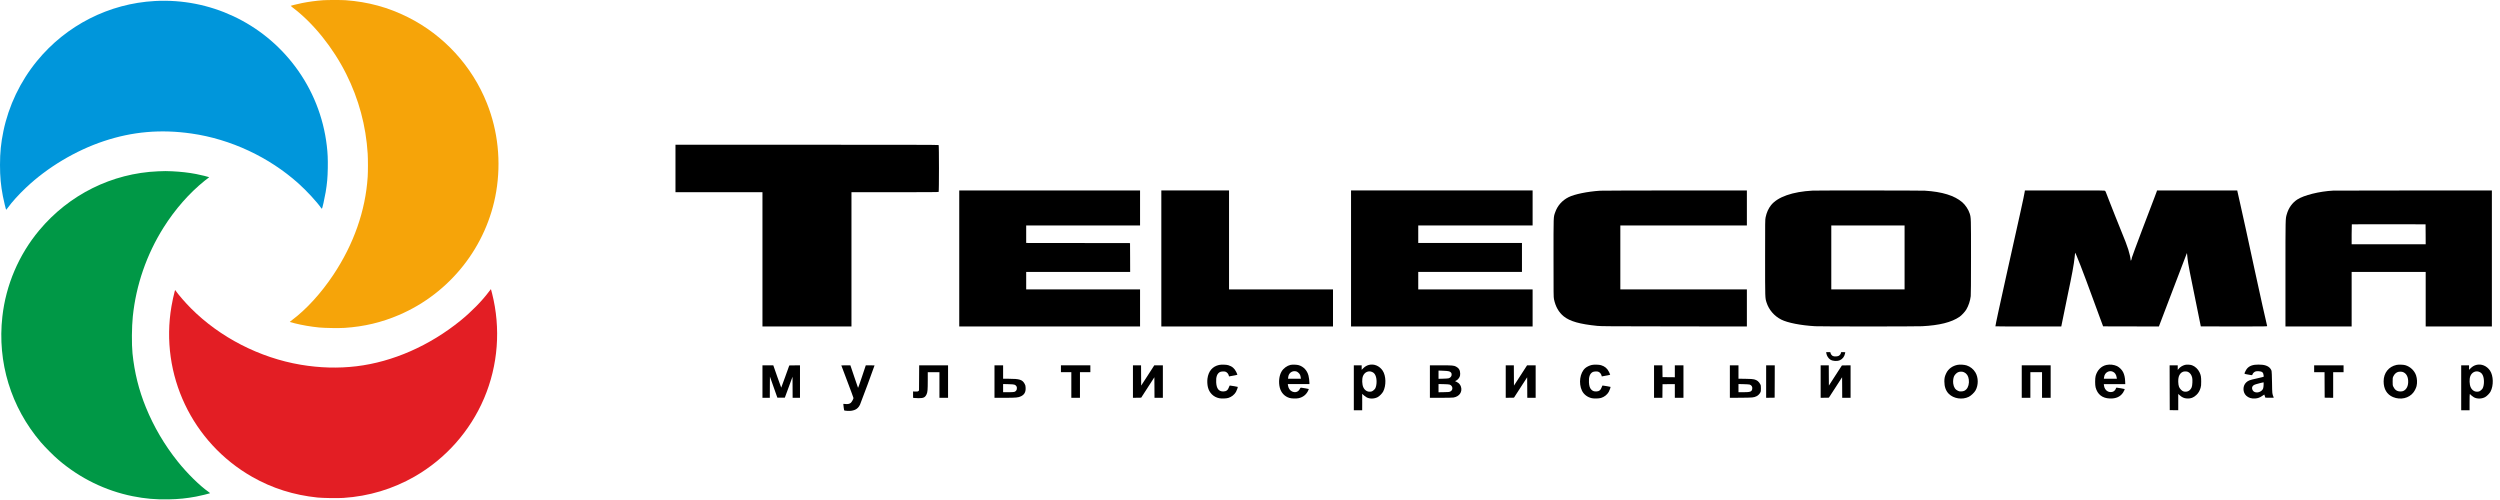 <svg width="225" height="45" viewBox="0 0 225 45" fill="none" xmlns="http://www.w3.org/2000/svg">
<path d="M29.066 0.021C28.459 0.065 27.752 0.161 27.188 0.275C26.711 0.373 26.155 0.513 26.162 0.531C26.167 0.541 26.253 0.613 26.355 0.69C28.187 2.068 29.979 4.295 31.158 6.655C32.289 8.912 32.936 11.316 33.092 13.831C33.123 14.33 33.123 15.441 33.092 15.916C32.895 18.96 31.84 21.972 30.002 24.732C28.906 26.381 27.563 27.853 26.292 28.799C26.167 28.892 26.071 28.974 26.083 28.978C26.092 28.985 26.292 29.039 26.525 29.097C27.212 29.27 27.945 29.395 28.717 29.474C29.211 29.523 30.507 29.544 31.021 29.509C32.769 29.393 34.342 29.02 35.906 28.349C40.511 26.379 43.83 22.17 44.658 17.248C45.109 14.56 44.821 11.795 43.823 9.294C42.487 5.94 39.943 3.168 36.722 1.554C34.94 0.659 33.125 0.166 31.103 0.019C30.73 -0.007 29.432 -0.007 29.066 0.021Z" fill="#F6A409"/>
<path d="M13.944 0.091C9.813 0.315 5.962 2.274 3.335 5.483C1.827 7.323 0.78 9.513 0.305 11.81C0.086 12.874 0 13.724 0 14.845C0 15.893 0.072 16.682 0.258 17.651C0.337 18.066 0.535 18.886 0.556 18.884C0.563 18.884 0.635 18.793 0.717 18.681C1.068 18.189 1.685 17.509 2.339 16.89C4.261 15.068 6.811 13.543 9.343 12.702C11.924 11.842 14.463 11.621 17.232 12.017C20.756 12.52 24.209 14.132 26.866 16.515C27.588 17.16 28.516 18.166 28.9 18.716C28.928 18.758 28.961 18.793 28.97 18.793C29.005 18.793 29.212 17.873 29.31 17.29C29.44 16.501 29.487 15.991 29.501 15.124C29.515 14.304 29.491 13.785 29.412 13.112C29.108 10.521 28.133 8.08 26.571 5.993C23.609 2.034 18.878 -0.179 13.944 0.091Z" fill="#0096DB"/>
<path d="M14.22 15.418C10.075 15.592 6.205 17.519 3.522 20.738C1.688 22.939 0.531 25.65 0.213 28.494C-0.25 32.61 0.983 36.639 3.666 39.791C4.048 40.238 4.825 41.016 5.272 41.398C7.203 43.047 9.491 44.165 11.941 44.659C13.044 44.88 14.022 44.967 15.174 44.943C16.086 44.925 16.793 44.852 17.64 44.694C18.01 44.624 18.829 44.428 18.888 44.396C18.911 44.382 18.881 44.349 18.776 44.275C17.976 43.716 16.842 42.598 15.986 41.526C14.811 40.056 13.842 38.41 13.133 36.67C12.495 35.109 12.102 33.525 11.925 31.802C11.844 30.996 11.855 29.426 11.953 28.482C12.242 25.659 13.193 22.904 14.72 20.479C15.755 18.835 17.038 17.377 18.42 16.265C18.562 16.154 18.711 16.04 18.75 16.012C18.792 15.984 18.827 15.956 18.827 15.946C18.827 15.928 18.038 15.737 17.652 15.662C16.97 15.532 16.272 15.453 15.488 15.415C14.953 15.392 14.822 15.392 14.22 15.418Z" fill="#009846"/>
<path d="M44.001 26.253C43.391 27.075 42.418 28.065 41.457 28.846C38.66 31.117 35.344 32.572 32.079 32.964C30.448 33.159 28.76 33.113 27.057 32.824C23.366 32.2 19.787 30.36 17.185 27.748C16.687 27.248 16.117 26.593 15.81 26.167L15.761 26.097L15.719 26.237C15.647 26.486 15.5 27.159 15.431 27.574C14.383 33.714 17.283 39.833 22.701 42.919C24.492 43.941 26.447 44.559 28.581 44.778C29.077 44.827 30.364 44.847 30.904 44.813C33.2 44.661 35.348 44.016 37.317 42.889C40.107 41.286 42.309 38.806 43.57 35.843C44.831 32.877 45.083 29.549 44.285 26.4C44.233 26.195 44.187 26.025 44.184 26.02C44.18 26.018 44.098 26.123 44.001 26.253Z" fill="#E31E24"/>
<path d="M60.793 15.163V17.299H64.707H68.621V23.341V29.383H72.626H76.632V23.341V17.299H80.541C83.552 17.299 84.458 17.292 84.478 17.271C84.517 17.233 84.517 13.093 84.478 13.055C84.458 13.034 81.792 13.027 72.622 13.027H60.793V15.163Z" fill="black"/>
<path d="M86.332 23.261V29.383H94.468H102.605V27.715V26.048H97.481H92.357V25.26V24.472H97.036H101.714L101.71 23.174L101.703 21.879L97.031 21.872L92.357 21.867V21.079V20.291H97.481H102.605V18.715V17.139H94.468H86.332V23.261Z" fill="black"/>
<path d="M104.52 23.261V29.383H112.245H119.97V27.715V26.048H115.292H110.613V21.593V17.139H107.566H104.52V23.261Z" fill="black"/>
<path d="M121.594 23.261V29.383H129.764H137.935V27.715V26.048H132.788H127.642V25.26V24.472H132.309H136.976V23.17V21.867H132.309H127.642V21.079V20.291H132.788H137.935V18.715V17.139H129.764H121.594V23.261Z" fill="black"/>
<path d="M144.016 17.164C142.877 17.237 141.702 17.477 141.165 17.749C140.59 18.039 140.166 18.521 139.965 19.112C139.807 19.574 139.817 19.332 139.817 23.215C139.817 26.505 139.819 26.733 139.858 26.925C139.992 27.587 140.289 28.108 140.732 28.469C141.293 28.921 142.172 29.17 143.765 29.33C144.119 29.365 144.744 29.369 150.687 29.376L157.219 29.385V27.715V26.048H151.524H145.83V23.169V20.291H151.524H157.219V18.715V17.139L150.767 17.141C147.216 17.143 144.18 17.155 144.016 17.164Z" fill="black"/>
<path d="M163.139 17.155C161.326 17.251 159.982 17.724 159.389 18.473C159.158 18.763 158.992 19.135 158.905 19.558C158.859 19.779 158.859 19.866 158.859 23.197C158.859 26.907 158.857 26.799 158.987 27.217C159.195 27.878 159.681 28.444 160.311 28.762C160.886 29.052 162.071 29.285 163.365 29.36C163.901 29.39 172.377 29.39 172.987 29.36C174.552 29.28 175.623 29.011 176.357 28.513C176.54 28.389 176.846 28.06 176.962 27.864C177.17 27.517 177.314 27.08 177.366 26.653C177.382 26.512 177.391 25.401 177.391 23.135C177.391 19.585 177.391 19.604 177.277 19.229C177.165 18.87 176.889 18.448 176.602 18.201C175.903 17.6 174.794 17.258 173.238 17.162C172.9 17.141 163.52 17.134 163.139 17.155ZM171.412 23.169V26.048H168.114H164.816V23.169V20.291H168.114H171.412V23.169Z" fill="black"/>
<path d="M182.213 17.315C182.149 17.715 181.841 19.108 180.556 24.86C179.988 27.407 179.586 29.271 179.586 29.369C179.586 29.378 180.919 29.383 182.551 29.383H185.515L185.527 29.321C185.575 29.054 185.924 27.348 186.093 26.553C186.478 24.739 186.654 23.784 186.718 23.147C186.736 22.953 186.757 22.777 186.759 22.758C186.777 22.649 187.48 24.458 188.379 26.927C188.564 27.43 188.84 28.186 188.996 28.606L189.281 29.372L191.789 29.378L194.3 29.383L195.55 26.1C196.237 24.294 196.808 22.802 196.817 22.784C196.826 22.768 196.84 22.854 196.849 22.978C196.876 23.339 196.988 24.058 197.091 24.529C197.171 24.899 198.072 29.346 198.072 29.374C198.072 29.378 199.419 29.383 201.064 29.383C203.901 29.383 204.054 29.381 204.043 29.342C203.99 29.166 203.34 26.238 202.899 24.198C202.281 21.324 201.893 19.547 201.642 18.441C201.498 17.806 201.372 17.253 201.366 17.212L201.352 17.139H197.739H194.128L194.113 17.212C194.103 17.253 194.014 17.493 193.914 17.744C193.597 18.539 191.894 23.062 191.878 23.158C191.828 23.444 191.753 23.553 191.75 23.343C191.75 23.218 191.648 22.779 191.543 22.448C191.413 22.039 191.239 21.587 190.906 20.782C190.746 20.392 190.495 19.77 190.351 19.4C190.208 19.03 189.977 18.443 189.838 18.098C189.701 17.753 189.571 17.415 189.548 17.349C189.527 17.283 189.489 17.207 189.461 17.182C189.416 17.139 189.349 17.139 185.828 17.139H182.242L182.213 17.315Z" fill="black"/>
<path d="M209.993 17.155C208.747 17.219 207.344 17.568 206.75 17.959C206.292 18.263 205.968 18.72 205.808 19.291C205.689 19.716 205.691 19.551 205.691 24.648V29.383H208.67H211.648V26.927V24.472H214.98H218.312V26.927V29.383H221.291H224.269V23.261V17.139L217.201 17.143C213.312 17.146 210.069 17.15 209.993 17.155ZM218.308 21.084L218.312 21.982H214.98H211.648V21.095C211.648 20.607 211.655 20.2 211.664 20.193C211.671 20.184 213.168 20.179 214.989 20.182L218.301 20.189L218.308 21.084Z" fill="black"/>
<path d="M164.371 31.797C164.401 32.014 164.552 32.252 164.73 32.366C164.956 32.508 165.348 32.531 165.597 32.416C165.828 32.311 165.992 32.097 166.049 31.832C166.063 31.765 166.074 31.706 166.074 31.701C166.074 31.695 165.987 31.69 165.88 31.69C165.695 31.69 165.686 31.692 165.686 31.74C165.686 31.838 165.588 31.973 165.481 32.026C165.362 32.087 165.093 32.099 164.972 32.046C164.874 32.008 164.78 31.893 164.75 31.781L164.725 31.69H164.54H164.355L164.371 31.797Z" fill="black"/>
<path d="M109.714 32.846C109.121 32.979 108.76 33.404 108.671 34.078C108.641 34.31 108.657 34.619 108.71 34.843C108.835 35.359 109.212 35.731 109.723 35.839C109.933 35.884 110.355 35.871 110.545 35.814C110.835 35.727 111.09 35.526 111.236 35.275C111.312 35.144 111.419 34.84 111.396 34.82C111.38 34.806 110.823 34.71 110.698 34.699C110.668 34.694 110.645 34.731 110.604 34.85C110.515 35.117 110.36 35.231 110.088 35.231C109.687 35.231 109.486 34.973 109.456 34.409C109.429 33.918 109.541 33.614 109.801 33.479C109.894 33.431 110.17 33.413 110.28 33.449C110.433 33.5 110.556 33.641 110.597 33.817L110.613 33.879L110.766 33.849C110.853 33.833 111.022 33.803 111.145 33.781C111.268 33.76 111.366 33.73 111.366 33.717C111.366 33.703 111.321 33.598 111.266 33.484C111.106 33.155 110.896 32.976 110.545 32.867C110.364 32.812 109.915 32.801 109.714 32.846Z" fill="black"/>
<path d="M116.143 32.841C115.831 32.914 115.511 33.15 115.342 33.433C115.121 33.803 115.055 34.392 115.18 34.884C115.297 35.345 115.612 35.681 116.045 35.813C116.241 35.873 116.664 35.884 116.874 35.838C117.255 35.754 117.538 35.539 117.713 35.201C117.764 35.103 117.802 35.016 117.796 35.011C117.782 34.998 117.147 34.888 117.084 34.888C117.049 34.888 117.02 34.922 116.976 35.011C116.846 35.276 116.577 35.363 116.285 35.233C116.095 35.149 115.952 34.936 115.92 34.687L115.904 34.568H116.876H117.848V34.459C117.848 34.292 117.805 33.954 117.764 33.803C117.64 33.335 117.325 32.999 116.89 32.867C116.714 32.814 116.321 32.803 116.143 32.841ZM116.67 33.428C116.782 33.458 116.953 33.616 117.006 33.737C117.029 33.787 117.054 33.888 117.063 33.958L117.079 34.089H116.502H115.924L115.938 33.954C115.972 33.566 116.305 33.328 116.67 33.428Z" fill="black"/>
<path d="M123.197 32.844C123.003 32.896 122.848 32.99 122.695 33.141L122.551 33.285V33.081V32.878H122.198H121.844V34.9V36.921H122.22H122.597L122.599 36.263C122.601 35.902 122.599 35.574 122.597 35.532C122.595 35.493 122.604 35.459 122.617 35.459C122.631 35.459 122.643 35.468 122.643 35.478C122.643 35.505 122.912 35.72 123.008 35.768C123.291 35.914 123.695 35.9 123.998 35.738C124.156 35.653 124.395 35.409 124.484 35.242C124.77 34.699 124.749 33.821 124.439 33.358C124.153 32.928 123.654 32.72 123.197 32.844ZM123.498 33.481C123.642 33.547 123.72 33.632 123.793 33.792C123.932 34.096 123.923 34.662 123.777 34.948C123.724 35.05 123.549 35.201 123.45 35.229C123.133 35.318 122.841 35.171 122.697 34.854C122.581 34.6 122.565 34.118 122.663 33.858C122.8 33.495 123.172 33.326 123.498 33.481Z" fill="black"/>
<path d="M143.261 32.846C143.058 32.892 142.811 33.011 142.674 33.13C142.193 33.547 142.056 34.495 142.378 35.163C142.544 35.505 142.875 35.754 143.272 35.839C143.482 35.884 143.905 35.871 144.094 35.814C144.384 35.727 144.639 35.526 144.785 35.275C144.861 35.144 144.968 34.84 144.945 34.82C144.929 34.806 144.372 34.71 144.247 34.699C144.217 34.694 144.194 34.731 144.153 34.85C144.067 35.108 143.907 35.231 143.658 35.231C143.453 35.231 143.345 35.192 143.222 35.069C143.085 34.932 143.024 34.745 143.005 34.409C142.978 33.918 143.09 33.614 143.35 33.479C143.444 33.431 143.72 33.413 143.829 33.449C143.982 33.5 144.105 33.641 144.146 33.817L144.162 33.879L144.315 33.849C144.402 33.833 144.571 33.803 144.694 33.781C144.817 33.76 144.916 33.73 144.916 33.717C144.916 33.703 144.87 33.598 144.815 33.484C144.655 33.157 144.443 32.974 144.094 32.867C143.914 32.812 143.464 32.801 143.261 32.846Z" fill="black"/>
<path d="M176.202 32.833C175.729 32.917 175.348 33.196 175.161 33.589C175.029 33.86 174.992 34.029 174.992 34.329C174.992 34.806 175.127 35.181 175.394 35.446C175.83 35.882 176.606 35.999 177.188 35.715C177.391 35.615 177.688 35.336 177.797 35.14C178.066 34.662 178.062 33.984 177.788 33.522C177.612 33.225 177.32 32.99 176.996 32.887C176.793 32.823 176.4 32.796 176.202 32.833ZM176.766 33.504C177.007 33.618 177.147 33.828 177.192 34.153C177.24 34.505 177.151 34.856 176.966 35.041C176.839 35.169 176.727 35.217 176.521 35.227C176.373 35.233 176.327 35.227 176.222 35.178C175.976 35.067 175.839 34.859 175.791 34.528C175.761 34.308 175.791 34.032 175.862 33.872C175.923 33.733 176.083 33.566 176.218 33.504C176.378 33.429 176.608 33.429 176.766 33.504Z" fill="black"/>
<path d="M189.58 32.846C189.112 32.947 188.749 33.317 188.607 33.837C188.548 34.048 188.548 34.655 188.605 34.865C188.776 35.501 189.205 35.836 189.876 35.864C190.426 35.887 190.823 35.711 191.072 35.338C191.157 35.208 191.236 35.032 191.218 35.012C191.202 34.998 190.57 34.888 190.502 34.888C190.467 34.888 190.447 34.907 190.438 34.948C190.41 35.05 190.312 35.176 190.212 35.231C190.079 35.306 189.863 35.306 189.712 35.233C189.518 35.14 189.383 34.934 189.358 34.692L189.344 34.569H190.31H191.275L191.262 34.29C191.248 33.97 191.191 33.721 191.081 33.495C190.983 33.289 190.737 33.047 190.534 32.949C190.257 32.819 189.89 32.778 189.58 32.846ZM190.164 33.458C190.353 33.547 190.463 33.717 190.504 33.991L190.52 34.089H189.933H189.347L189.363 33.968C189.395 33.719 189.509 33.552 189.705 33.458C189.856 33.388 190.011 33.388 190.164 33.458Z" fill="black"/>
<path d="M196.646 32.841C196.414 32.903 196.204 33.036 196.067 33.207L195.996 33.296V33.086V32.878H195.631H195.266L195.27 34.893L195.277 36.91L195.66 36.917L196.042 36.921V36.188V35.452L196.14 35.544C196.375 35.761 196.562 35.848 196.831 35.864C197.167 35.886 197.416 35.791 197.676 35.544C197.863 35.368 197.972 35.178 198.055 34.9C198.1 34.74 198.107 34.667 198.107 34.328C198.105 33.901 198.08 33.764 197.956 33.504C197.822 33.218 197.557 32.972 197.281 32.873C197.117 32.814 196.804 32.798 196.646 32.841ZM196.923 33.47C197.105 33.552 197.247 33.751 197.299 34.002C197.34 34.191 197.315 34.692 197.256 34.843C197.128 35.171 196.834 35.322 196.512 35.226C196.37 35.183 196.174 34.98 196.11 34.808C196.03 34.603 196.016 34.13 196.085 33.913C196.151 33.687 196.293 33.522 196.471 33.458C196.594 33.415 196.813 33.419 196.923 33.47Z" fill="black"/>
<path d="M202.919 32.832C202.506 32.894 202.255 33.065 202.097 33.392C201.965 33.664 201.953 33.641 202.25 33.696C202.729 33.785 202.693 33.785 202.723 33.694C202.761 33.582 202.891 33.461 203.012 33.426C203.076 33.408 203.181 33.401 203.295 33.41C203.588 33.429 203.702 33.522 203.722 33.764L203.736 33.901L203.59 33.947C203.51 33.972 203.268 34.029 203.051 34.075C202.481 34.196 202.339 34.251 202.161 34.415C201.83 34.719 201.832 35.309 202.163 35.615C202.369 35.804 202.631 35.887 202.96 35.864C203.209 35.848 203.398 35.777 203.608 35.626C203.702 35.56 203.784 35.505 203.786 35.51C203.788 35.514 203.811 35.578 203.836 35.654L203.882 35.791L204.263 35.797C204.624 35.802 204.646 35.8 204.631 35.763C204.494 35.434 204.498 35.478 204.482 34.431C204.471 33.812 204.457 33.431 204.441 33.381C204.343 33.077 204.065 32.887 203.633 32.832C203.423 32.807 203.092 32.807 202.919 32.832ZM203.724 34.653C203.711 34.929 203.679 35.025 203.569 35.135C203.352 35.343 203.012 35.382 202.816 35.217C202.729 35.142 202.67 34.984 202.688 34.877C202.716 34.735 202.818 34.644 203.031 34.582C203.216 34.525 203.645 34.418 203.704 34.411C203.729 34.409 203.734 34.452 203.724 34.653Z" fill="black"/>
<path d="M215.691 32.842C214.982 32.992 214.527 33.566 214.527 34.319C214.527 35.014 214.819 35.505 215.369 35.736C216.05 36.019 216.81 35.845 217.211 35.315C217.33 35.16 217.451 34.913 217.49 34.749C217.563 34.452 217.544 34.077 217.446 33.783C217.3 33.351 216.912 32.988 216.467 32.864C216.287 32.816 215.874 32.803 215.691 32.842ZM216.241 33.477C216.538 33.577 216.711 33.849 216.734 34.253C216.762 34.708 216.604 35.048 216.298 35.188C216.234 35.217 216.152 35.231 216.034 35.231C215.742 35.231 215.534 35.092 215.401 34.808C215.34 34.678 215.338 34.655 215.338 34.34C215.338 34.025 215.34 34.002 215.401 33.872C215.493 33.675 215.63 33.543 215.803 33.481C215.906 33.444 216.139 33.44 216.241 33.477Z" fill="black"/>
<path d="M222.861 32.844C222.667 32.896 222.512 32.99 222.359 33.141L222.215 33.285V33.081V32.878H221.862H221.508V34.9V36.921H221.884H222.261V36.204C222.261 35.793 222.27 35.48 222.281 35.473C222.293 35.464 222.307 35.468 222.311 35.48C222.325 35.516 222.569 35.715 222.66 35.761C222.955 35.914 223.354 35.905 223.662 35.738C223.82 35.653 224.059 35.409 224.148 35.242C224.434 34.699 224.413 33.821 224.103 33.358C223.817 32.928 223.318 32.72 222.861 32.844ZM223.162 33.481C223.306 33.547 223.384 33.632 223.457 33.792C223.596 34.096 223.587 34.662 223.441 34.948C223.388 35.05 223.213 35.201 223.115 35.229C222.797 35.318 222.505 35.171 222.361 34.854C222.245 34.6 222.229 34.118 222.327 33.858C222.464 33.495 222.836 33.326 223.162 33.481Z" fill="black"/>
<path d="M68.621 34.34V35.802H68.952H69.283L69.287 34.849L69.294 33.895L69.628 34.843L69.963 35.791H70.299H70.634L70.981 34.849L71.326 33.908L71.332 34.854L71.337 35.802H71.668H71.999V34.34V32.878L71.517 32.883L71.036 32.89L70.677 33.888C70.481 34.438 70.317 34.888 70.31 34.888C70.303 34.888 70.141 34.436 69.947 33.883L69.596 32.878H69.107H68.621V34.34Z" fill="black"/>
<path d="M75.719 32.887C75.719 32.892 75.965 33.545 76.266 34.338C76.568 35.13 76.814 35.8 76.814 35.823C76.814 35.898 76.654 36.186 76.575 36.254C76.467 36.35 76.292 36.387 76.073 36.359C75.908 36.339 75.901 36.339 75.901 36.385C75.906 36.483 75.961 36.921 75.974 36.933C76.011 36.969 76.417 36.997 76.593 36.972C77.006 36.917 77.237 36.757 77.403 36.412C77.476 36.261 78.709 32.935 78.709 32.889C78.709 32.883 78.531 32.878 78.314 32.878H77.921L77.579 33.906C77.392 34.47 77.232 34.92 77.223 34.904C77.216 34.888 77.056 34.427 76.871 33.876L76.534 32.878H76.127C75.901 32.878 75.719 32.883 75.719 32.887Z" fill="black"/>
<path d="M82.719 34.009L82.712 35.137L82.66 35.19C82.612 35.238 82.589 35.242 82.393 35.238L82.176 35.233V35.517V35.8L82.285 35.818C82.345 35.827 82.527 35.836 82.689 35.836C83.127 35.836 83.267 35.766 83.399 35.471C83.481 35.293 83.499 35.057 83.499 34.246V33.495H84.024H84.549V34.649V35.802H84.937H85.325V34.34V32.878H84.024H82.726L82.719 34.009Z" fill="black"/>
<path d="M89.504 34.34V35.802H90.426C91.457 35.802 91.645 35.784 91.893 35.663C92.195 35.517 92.325 35.279 92.306 34.904C92.3 34.719 92.288 34.676 92.22 34.55C92.017 34.171 91.766 34.089 90.789 34.089H90.28V33.483V32.878H89.892H89.504V34.34ZM91.291 34.617C91.476 34.678 91.56 34.84 91.51 35.035C91.48 35.156 91.396 35.24 91.273 35.274C91.222 35.288 90.983 35.3 90.732 35.3H90.28V34.932V34.564L90.743 34.575C91.038 34.582 91.236 34.596 91.291 34.617Z" fill="black"/>
<path d="M95.484 33.187V33.495H95.952H96.42V34.648V35.802H96.808H97.196V34.648V33.495H97.664H98.132V33.187V32.878H96.808H95.484V33.187Z" fill="black"/>
<path d="M101.965 34.34V35.802L102.335 35.798L102.707 35.791L103.3 34.872L103.893 33.954L103.9 34.877L103.905 35.802H104.281H104.658V34.34V32.878H104.272H103.887L103.298 33.792L102.707 34.703L102.7 33.792L102.695 32.878H102.33H101.965V34.34Z" fill="black"/>
<path d="M128.691 34.34V35.802H129.68C130.259 35.802 130.727 35.793 130.814 35.777C131.341 35.693 131.636 35.268 131.485 34.802C131.423 34.614 131.305 34.477 131.117 34.383L130.953 34.301L131.04 34.26C131.161 34.208 131.302 34.057 131.366 33.917C131.405 33.828 131.416 33.762 131.416 33.621C131.414 33.321 131.295 33.123 131.04 32.992C130.841 32.89 130.704 32.878 129.668 32.878H128.691V34.34ZM130.403 33.417C130.542 33.458 130.624 33.536 130.645 33.648C130.677 33.822 130.57 33.986 130.385 34.045C130.339 34.061 130.113 34.077 129.885 34.082L129.467 34.093V33.721V33.351L129.876 33.367C130.136 33.376 130.326 33.394 130.403 33.417ZM130.472 34.614C130.771 34.724 130.8 35.11 130.522 35.238C130.426 35.284 130.367 35.288 129.942 35.295L129.467 35.304V34.934V34.564L129.931 34.573C130.227 34.58 130.419 34.594 130.472 34.614Z" fill="black"/>
<path d="M135.516 34.34V35.802L135.885 35.798L136.257 35.791L136.851 34.872L137.444 33.956L137.451 34.879L137.456 35.802H137.832H138.209V34.34V32.878H137.823H137.437L136.848 33.792L136.257 34.703L136.251 33.792L136.246 32.878H135.881H135.516V34.34Z" fill="black"/>
<path d="M148.863 34.34V35.802H149.24H149.616L149.621 35.19L149.628 34.58L150.182 34.573L150.735 34.569V35.185V35.802H151.123H151.511V34.34V32.878H151.123H150.735V33.415V33.952L150.182 33.947L149.628 33.94L149.621 33.408L149.616 32.878H149.24H148.863V34.34Z" fill="black"/>
<path d="M155.688 34.342V35.804L156.699 35.797C157.769 35.786 157.812 35.784 158.075 35.667C158.207 35.608 158.351 35.471 158.422 35.336C158.479 35.228 158.483 35.197 158.483 34.957C158.483 34.724 158.476 34.683 158.428 34.591C158.294 34.338 158.132 34.205 157.872 34.144C157.744 34.111 157.57 34.102 157.087 34.093L156.463 34.084V33.481V32.878H156.075H155.688V34.342ZM157.477 34.612C157.65 34.667 157.742 34.836 157.698 35.025C157.648 35.254 157.516 35.299 156.904 35.299H156.463V34.932V34.564L156.927 34.575C157.194 34.58 157.424 34.596 157.477 34.612Z" fill="black"/>
<path d="M158.953 34.34V35.802L159.337 35.798L159.718 35.791L159.725 34.333L159.729 32.878H159.341H158.953V34.34Z" fill="black"/>
<path d="M163.859 34.34V35.802L164.229 35.798L164.599 35.791L165.194 34.872L165.788 33.952L165.795 34.877L165.799 35.802H166.176H166.552V34.34V32.878L166.162 32.883L165.772 32.89L165.185 33.794L164.601 34.701L164.594 33.79L164.59 32.878H164.225H163.859V34.34Z" fill="black"/>
<path d="M181.957 34.34V35.802H182.345H182.733V34.648V33.495H183.258H183.783V34.648V35.802H184.171H184.559V34.34V32.878H183.258H181.957V34.34Z" fill="black"/>
<path d="M208.273 33.187V33.495H208.741H209.209L209.214 34.642L209.221 35.791L209.604 35.798L209.985 35.802V34.648V33.495H210.453H210.921V33.187V32.878H209.597H208.273V33.187Z" fill="black"/>
</svg>
